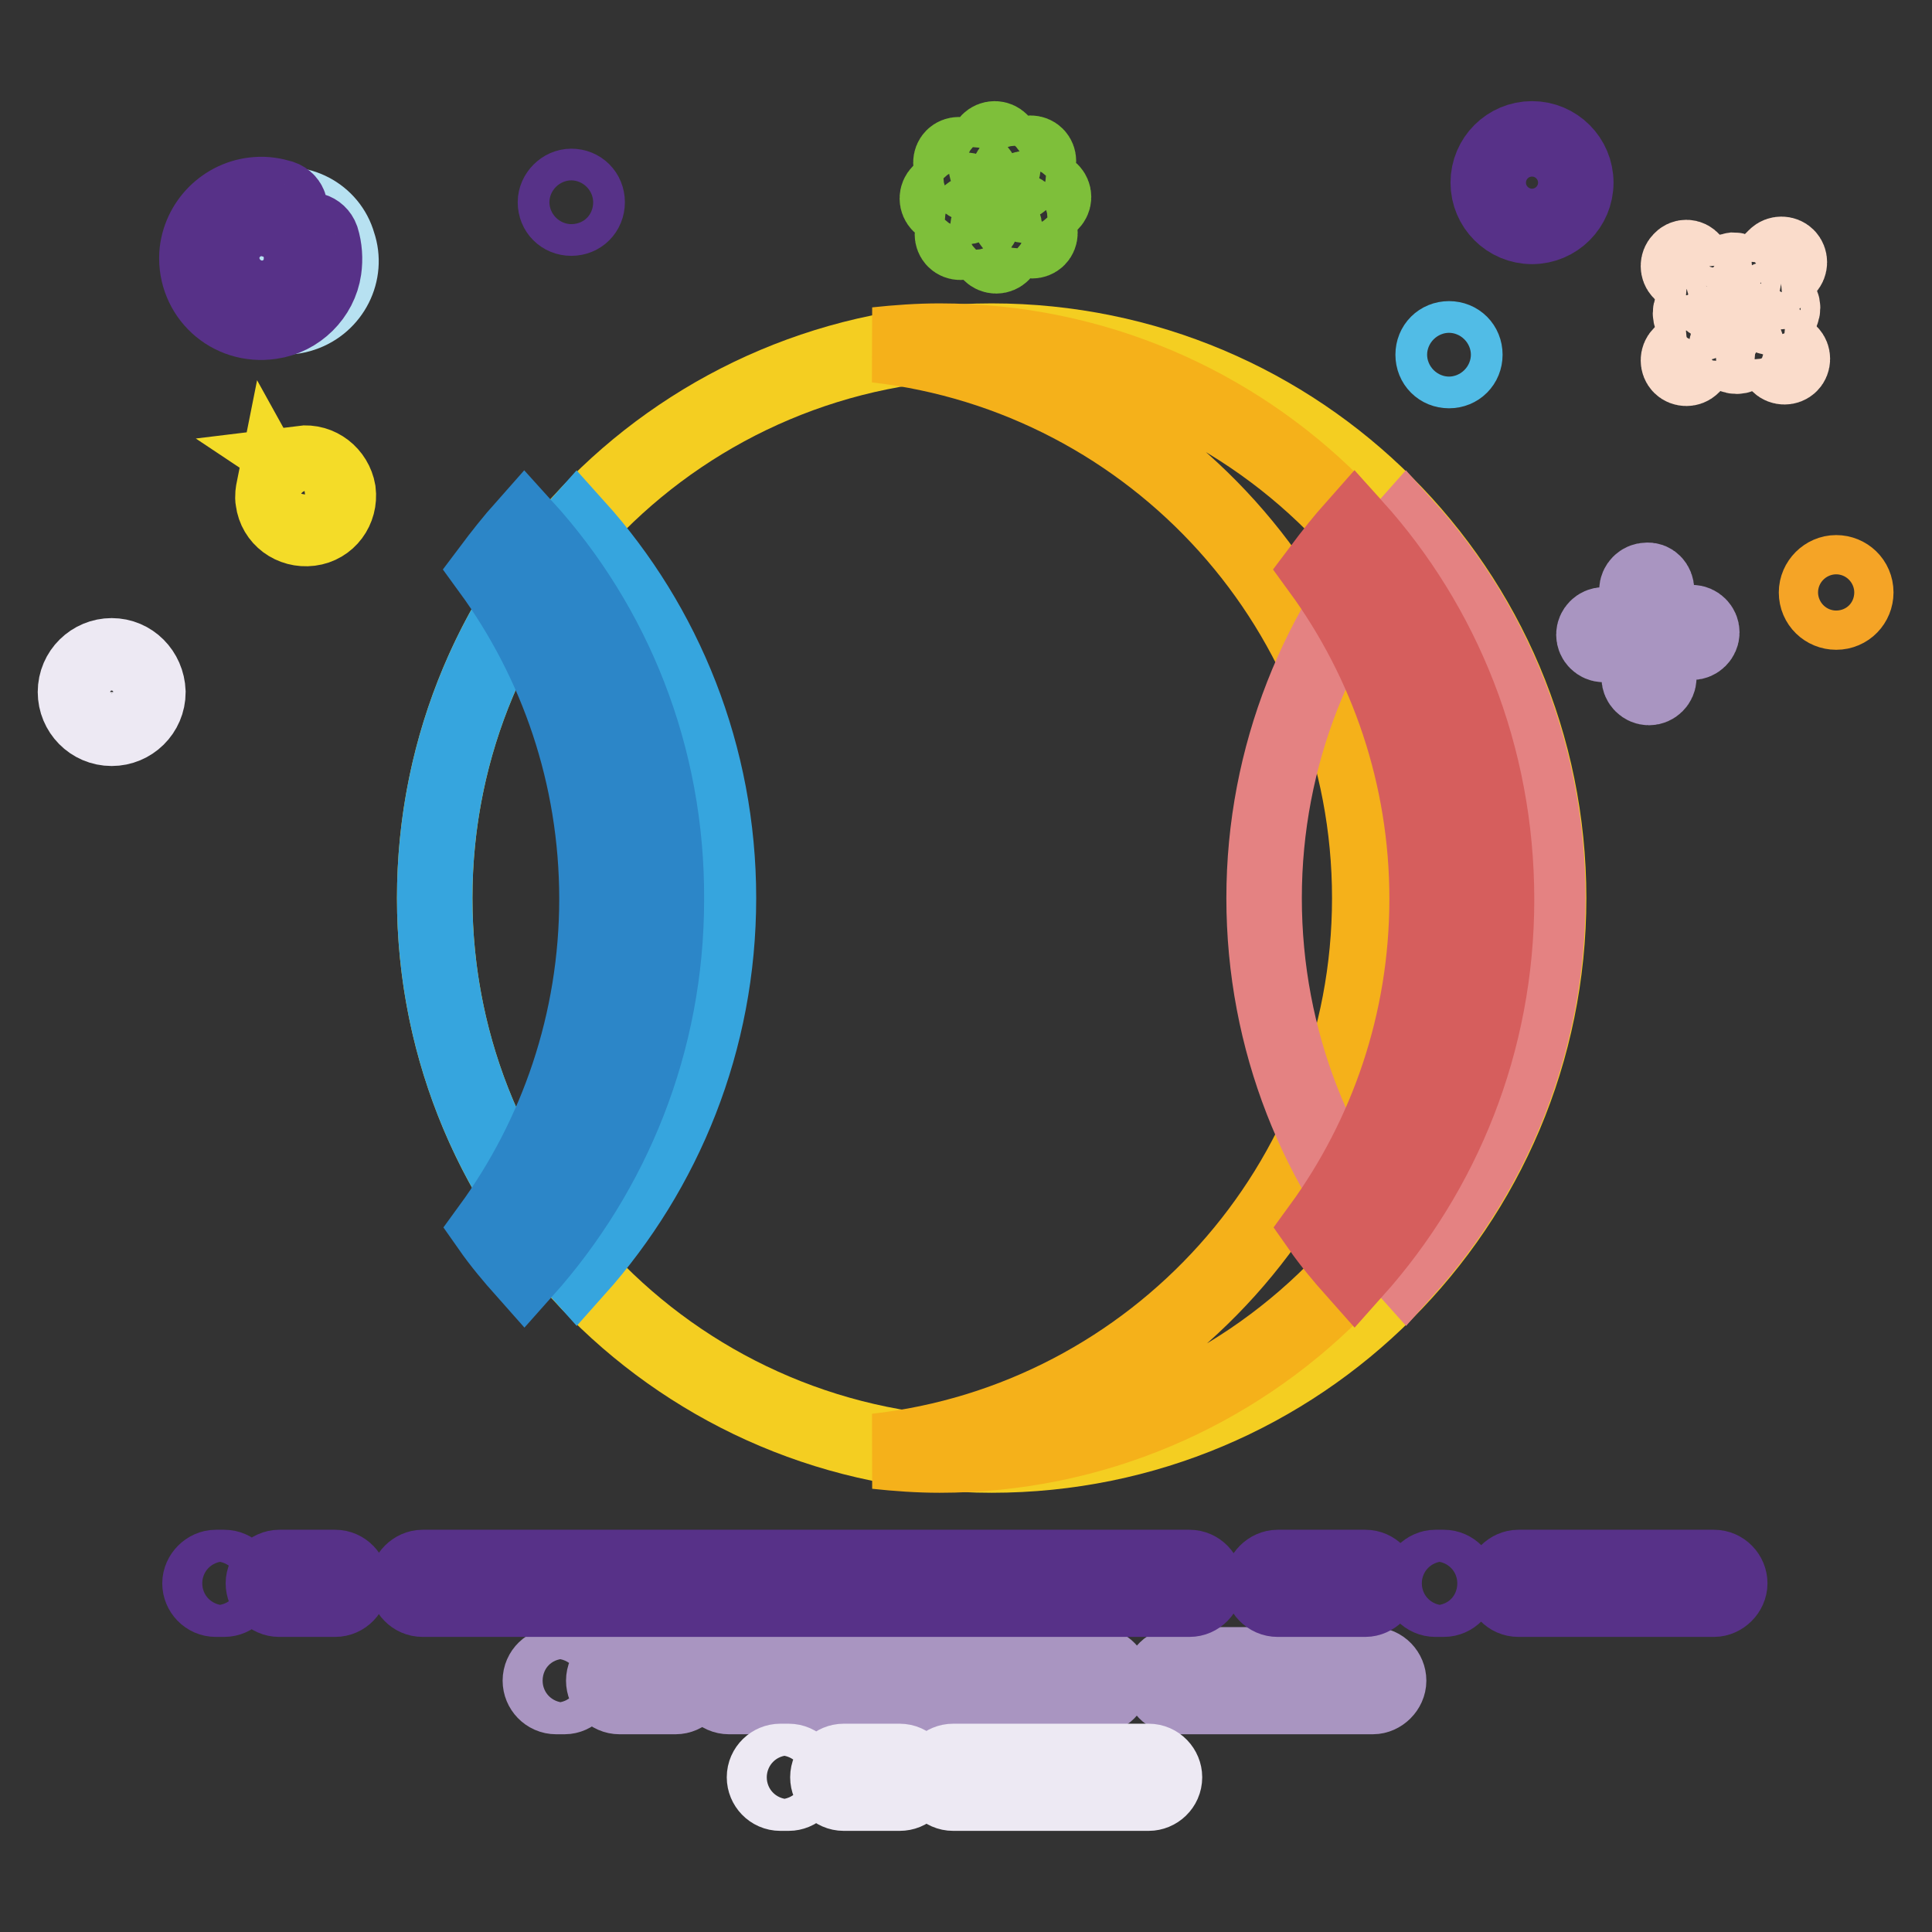 <?xml version="1.0" encoding="utf-8"?>
<!-- Svg Vector Icons : http://www.onlinewebfonts.com/icon -->
<!DOCTYPE svg PUBLIC "-//W3C//DTD SVG 1.1//EN" "http://www.w3.org/Graphics/SVG/1.1/DTD/svg11.dtd">
<svg version="1.1" xmlns="http://www.w3.org/2000/svg" xmlns:xlink="http://www.w3.org/1999/xlink" x="0px" y="0px" viewBox="0 0 256 256" enable-background="new 0 0 256 256" xml:space="preserve">
<rect x="0" y="0" width="256" height="256" fill="#333333" stroke="none"/>
<g> <path stroke-width="10" fill-opacity="0" stroke="#f4ce21"  d="M57.6,119c0,40.8,33,73.8,73.8,73.8c40.8,0,73.8-33,73.8-73.8l0,0c0-40.8-33-73.8-73.8-73.8 C90.6,45.2,57.6,78.2,57.6,119L57.6,119z"/> <path stroke-width="10" fill-opacity="0" stroke="#f5b11a"  d="M124.5,45.2c-2.8,0-5.6,0.2-8.4,0.5c36.8,4.2,65.4,35.4,65.4,73.3s-28.6,69.2-65.4,73.3 c2.8,0.3,5.6,0.5,8.4,0.5c40.8,0,73.8-33,73.8-73.8C198.3,78.2,165.3,45.2,124.5,45.2z"/> <path stroke-width="10" fill-opacity="0" stroke="#36a5de"  d="M57.6,119c0,18.9,7.1,36.2,18.8,49.2c11.7-13.1,18.8-30.3,18.8-49.2c0-18.9-7.1-36.2-18.8-49.2 C64.7,82.8,57.6,100.1,57.6,119z"/> <path stroke-width="10" fill-opacity="0" stroke="#2c86c8"  d="M69.5,69.8c-1.6,1.8-3.1,3.7-4.6,5.7c8.9,12.2,14.2,27.3,14.2,43.6c0,16.3-5.3,31.4-14.2,43.6 c1.4,2,3,3.9,4.6,5.7c11.7-13.1,18.8-30.3,18.8-49.2C88.4,100.1,81.3,82.8,69.5,69.8z"/> <path stroke-width="10" fill-opacity="0" stroke="#e48282"  d="M167.5,119c0,18.9,7.1,36.2,18.8,49.2c11.7-13.1,18.8-30.3,18.8-49.2c0-18.9-7.1-36.2-18.8-49.2 C174.7,82.8,167.5,100.1,167.5,119z"/> <path stroke-width="10" fill-opacity="0" stroke="#d65e5d"  d="M179.5,69.8c-1.6,1.8-3.1,3.7-4.6,5.7c8.9,12.2,14.2,27.3,14.2,43.6c0,16.3-5.3,31.4-14.2,43.6 c1.4,2,3,3.9,4.6,5.7c11.7-13.1,18.8-30.3,18.8-49.2C198.3,100.1,191.2,82.8,179.5,69.8z"/> <path stroke-width="10" fill-opacity="0" stroke="#a995c1"  d="M145.3,224.8H96.6c-1.2,0-2.1-1-2.1-2.1c0-1.2,1-2.1,2.1-2.1h48.7c1.2,0,2.1,1,2.1,2.1 C147.4,223.8,146.4,224.8,145.3,224.8z M89.5,224.8h-7.4c-1.2,0-2.1-1-2.1-2.1c0-1.2,1-2.1,2.1-2.1h7.4c1.2,0,2.1,1,2.1,2.1 C91.6,223.8,90.7,224.8,89.5,224.8z M181.9,224.8h-25.9c-1.2,0-2.1-1-2.1-2.1c0-1.2,1-2.1,2.1-2.1h25.9c1.2,0,2.1,1,2.1,2.1 C184,223.8,183,224.8,181.9,224.8z M74.8,224.8h-1.1c-1.2,0-2.1-1-2.1-2.1c0-1.2,1-2.1,2.1-2.1h1.1c1.2,0,2.1,1,2.1,2.1 C76.9,223.8,75.9,224.8,74.8,224.8z"/> <path stroke-width="10" fill-opacity="0" stroke="#ede9f3"  d="M119.2,237.6h-7.4c-1.2,0-2.1-1-2.1-2.1c0-1.2,1-2.1,2.1-2.1h7.4c1.2,0,2.1,1,2.1,2.1 C121.3,236.7,120.4,237.6,119.2,237.6z M152.2,237.6h-25.9c-1.2,0-2.1-1-2.1-2.1c0-1.2,1-2.1,2.1-2.1h25.9c1.2,0,2.1,1,2.1,2.1 C154.3,236.7,153.3,237.6,152.2,237.6z M104.5,237.6h-1.1c-1.2,0-2.1-1-2.1-2.1c0-1.2,1-2.1,2.1-2.1h1.1c1.2,0,2.1,1,2.1,2.1 C106.6,236.7,105.6,237.6,104.5,237.6z"/> <path stroke-width="10" fill-opacity="0" stroke="#b7e1f1"  d="M35.6,27.5c-1,0.3-1.9,0.8-2.6,1.5c1,0.3,1.8,1.1,2.1,2.1c0.6,1.7-0.4,3.5-2.1,4.1 c-0.9,0.3-1.8,0.2-2.5-0.2c0,0.6,0.2,1.2,0.3,1.9c1.3,3.9,5.5,6,9.3,4.7c3.9-1.3,6-5.5,4.7-9.3C43.7,28.4,39.5,26.2,35.6,27.5z"/> <path stroke-width="10" fill-opacity="0" stroke="#573188"  d="M39.7,32.6c0.3,0.7,0.3,1.6,0.2,2.4c-0.3,2.4-2.3,4.3-4.7,4.5c-3.3,0.3-6.1-2.5-5.8-5.8 c0.2-2.4,2.1-4.3,4.4-4.7c0.8-0.1,1.7-0.1,2.4,0.2c0.6,0.2,1.1,0.1,1.6-0.3l0.1-0.1c0.9-0.8,0.6-2.2-0.6-2.6 c-1-0.3-2.1-0.5-3.3-0.4c-4.2,0.3-7.6,3.7-7.9,7.9c-0.3,5.4,4.3,9.7,9.8,8.9c3.6-0.5,6.5-3.4,7-6.9c0.2-1.4,0.1-2.8-0.3-4.1 c-0.4-1.1-1.7-1.5-2.6-0.7C39.7,31.3,39.5,32,39.7,32.6z"/> <path stroke-width="10" fill-opacity="0" stroke="#51bce6"  d="M189.9,47c0,1.2,0.9,2.1,2.1,2.1c1.2,0,2.1-0.9,2.1-2.1c0-1.2-0.9-2.1-2.1-2.1 C190.8,44.9,189.9,45.8,189.9,47z"/> <path stroke-width="10" fill-opacity="0" stroke="#573288"  d="M73.6,26.8c0,1.2,0.9,2.1,2.1,2.1c1.2,0,2.1-0.9,2.1-2.1s-0.9-2.1-2.1-2.1C74.6,24.7,73.6,25.7,73.6,26.8z" /> <path stroke-width="10" fill-opacity="0" stroke="#f5a426"  d="M240.7,78.5c0,1.5,1.2,2.6,2.6,2.6c1.5,0,2.6-1.2,2.6-2.6c0-1.5-1.2-2.6-2.6-2.6 C241.9,75.9,240.7,77.1,240.7,78.5z"/> <path stroke-width="10" fill-opacity="0" stroke="#f4dc28"  d="M39.9,61.4L39.9,61.4c0.6,0.4,1.1,1,1.2,1.8c0.2,1.4-0.8,2.7-2.2,2.9c-1.1,0.2-2.1-0.5-2.6-1.4 c-0.1,0.5-0.2,1.1-0.1,1.6c0.3,2.4,2.5,4,4.9,3.7c2.4-0.3,4-2.5,3.7-4.9C44.4,62.8,42.3,61.1,39.9,61.4z"/> <path stroke-width="10" fill-opacity="0" stroke="#573188"  d="M203,18.4c-3.2,0-5.8,2.6-5.8,5.8s2.6,5.8,5.8,5.8c3.2,0,5.8-2.6,5.8-5.8S206.2,18.4,203,18.4z M203,26.3 c-1.2,0-2.1-1-2.1-2.1c0-1.2,1-2.1,2.1-2.1c1.2,0,2.1,1,2.1,2.1C205.1,25.4,204.1,26.3,203,26.3z"/> <path stroke-width="10" fill-opacity="0" stroke="#ede9f3"  d="M14.8,86.9c-2.6,0-4.8,2.1-4.8,4.8c0,2.6,2.1,4.8,4.8,4.8c2.6,0,4.8-2.1,4.8-4.8 C19.5,89,17.4,86.9,14.8,86.9z M14.8,93.4c-1,0-1.7-0.8-1.7-1.7s0.8-1.7,1.7-1.7c1,0,1.7,0.8,1.7,1.7S15.7,93.4,14.8,93.4z"/> <path stroke-width="10" fill-opacity="0" stroke="#a995c1"  d="M212.5,82.8h3.7c0.7,0,1.3,0.6,1.3,1.3c0,0.7-0.6,1.3-1.3,1.3h-3.7c-0.7,0-1.3-0.6-1.3-1.3 C211.2,83.4,211.8,82.8,212.5,82.8z M217.2,89.8v-3.7c0-0.7,0.6-1.3,1.3-1.3s1.3,0.6,1.3,1.3v3.7c0,0.7-0.6,1.3-1.3,1.3 C217.8,91.1,217.2,90.5,217.2,89.8z M224.2,85.1h-3.7c-0.7,0-1.3-0.6-1.3-1.3s0.6-1.3,1.3-1.3h3.7c0.7,0,1.3,0.6,1.3,1.3 S224.9,85.1,224.2,85.1z M219.5,78.2v3.7c0,0.7-0.6,1.3-1.3,1.3c-0.7,0-1.3-0.6-1.3-1.3v-3.7c0-0.7,0.6-1.3,1.3-1.3 C218.9,76.8,219.5,77.4,219.5,78.2z"/> <path stroke-width="10" fill-opacity="0" stroke="#fadccb"  d="M224,41.5c0,0.7,0.6,1.3,1.3,1.3c0.7,0,1.3-0.6,1.3-1.3c0,0,0,0,0,0c0-0.7-0.6-1.3-1.3-1.3 C224.6,40.2,224,40.8,224,41.5C224,41.5,224,41.5,224,41.5z"/> <path stroke-width="10" fill-opacity="0" stroke="#fadccb"  d="M233.6,40.8c0,0.7,0.6,1.3,1.3,1.3c0.7,0,1.3-0.6,1.3-1.3c0,0,0,0,0,0c0-0.7-0.6-1.3-1.3-1.3 C234.2,39.5,233.6,40.1,233.6,40.8C233.6,40.8,233.6,40.8,233.6,40.8z"/> <path stroke-width="10" fill-opacity="0" stroke="#fadccb"  d="M228.4,37.1c0,0.7,0.6,1.3,1.3,1.3c0.7,0,1.3-0.6,1.3-1.3c0,0,0,0,0,0c0-0.7-0.6-1.3-1.3-1.3 C229,35.9,228.4,36.4,228.4,37.1C228.4,37.1,228.4,37.1,228.4,37.1z"/> <path stroke-width="10" fill-opacity="0" stroke="#fadccb"  d="M228.8,45.9c0,0.7,0.6,1.3,1.3,1.3c0.7,0,1.3-0.6,1.3-1.3c0,0,0,0,0,0c0-0.7-0.6-1.3-1.3-1.3 C229.4,44.6,228.8,45.2,228.8,45.9C228.8,45.9,228.8,45.9,228.8,45.9z"/> <path stroke-width="10" fill-opacity="0" stroke="#fadccb"  d="M224.2,34.5l3.9,3.9c0.4,0.4,0.4,1.1,0,1.5c-0.4,0.4-1.1,0.4-1.5,0l-3.9-3.9c-0.4-0.4-0.4-1.1,0-1.5 C223.1,34,223.8,34,224.2,34.5z M222.7,47l3.9-3.9c0.4-0.4,1.1-0.4,1.5,0s0.4,1.1,0,1.5l-3.9,3.9c-0.4,0.4-1.1,0.4-1.5,0 S222.3,47.4,222.7,47z M235.7,48.3l-3.9-3.9c-0.4-0.4-0.4-1.1,0-1.5c0.4-0.4,1.1-0.4,1.5,0l3.9,3.9c0.4,0.4,0.4,1.1,0,1.5 C236.8,48.7,236.1,48.7,235.7,48.3z M236.8,35.5l-3.9,3.9c-0.4,0.4-1.1,0.4-1.5,0c-0.4-0.4-0.4-1.1,0-1.5l3.9-3.9 c0.4-0.4,1.1-0.4,1.5,0C237.2,34.4,237.2,35.1,236.8,35.5L236.8,35.5z"/> <path stroke-width="10" fill-opacity="0" stroke="#7ebf3a"  d="M128.2,24.2l-1.9-1.9c-0.4-0.4-0.4-1.1,0-1.5c0.4-0.4,1.1-0.4,1.5,0l1.9,1.9c0.4,0.4,0.4,1.1,0,1.5 C129.3,24.6,128.6,24.6,128.2,24.2z M127.9,27.4h-2.6c-0.6,0-1.1-0.5-1.1-1.1c0-0.6,0.5-1.1,1.1-1.1h2.6c0.6,0,1.1,0.5,1.1,1.1 C128.9,26.9,128.5,27.4,127.9,27.4z M129.9,29.9l-1.9,1.9c-0.4,0.4-1.1,0.4-1.5,0c-0.4-0.4-0.4-1.1,0-1.5l1.9-1.9 c0.4-0.4,1.1-0.4,1.5,0C130.3,28.8,130.3,29.5,129.9,29.9z M133.1,30.2v2.6c0,0.6-0.5,1.1-1.1,1.1c-0.6,0-1.1-0.5-1.1-1.1v-2.6 c0-0.6,0.5-1.1,1.1-1.1C132.6,29.2,133.1,29.6,133.1,30.2z M135.6,28.2l1.9,1.9c0.4,0.4,0.4,1.1,0,1.5c-0.4,0.4-1.1,0.4-1.5,0 l-1.9-1.9c-0.4-0.4-0.4-1.1,0-1.5C134.5,27.8,135.2,27.8,135.6,28.2z M135.9,25h2.6c0.6,0,1.1,0.5,1.1,1.1c0,0.6-0.5,1.1-1.1,1.1 h-2.6c-0.6,0-1.1-0.5-1.1-1.1C134.9,25.5,135.4,25,135.9,25z M133.9,22.5l1.9-1.9c0.4-0.4,1.1-0.4,1.5,0c0.4,0.4,0.4,1.1,0,1.5 l-1.9,1.9c-0.4,0.4-1.1,0.4-1.5,0C133.5,23.5,133.5,22.9,133.9,22.5z M130.7,22.1v-2.6c0-0.6,0.5-1.1,1.1-1.1 c0.6,0,1.1,0.5,1.1,1.1v2.6c0,0.6-0.5,1.1-1.1,1.1C131.1,23.2,130.7,22.7,130.7,22.1z"/> <path stroke-width="10" fill-opacity="0" stroke="#573188"  d="M157.6,211.9H56c-1.2,0-2.1-1-2.1-2.1s1-2.1,2.1-2.1h101.6c1.2,0,2.1,1,2.1,2.1S158.8,211.9,157.6,211.9z  M44.4,211.9H37c-1.2,0-2.1-1-2.1-2.1s1-2.1,2.1-2.1h7.4c1.2,0,2.1,1,2.1,2.1S45.6,211.9,44.4,211.9z M227.1,211.9h-25.9 c-1.2,0-2.1-1-2.1-2.1s1-2.1,2.1-2.1h25.9c1.2,0,2.1,1,2.1,2.1S228.2,211.9,227.1,211.9z M180.9,211.9h-11.6c-1.2,0-2.1-1-2.1-2.1 s1-2.1,2.1-2.1h11.6c1.2,0,2.1,1,2.1,2.1S182,211.9,180.9,211.9z M29.7,211.9h-1.1c-1.2,0-2.1-1-2.1-2.1s1-2.1,2.1-2.1h1.1 c1.2,0,2.1,1,2.1,2.1S30.9,211.9,29.7,211.9z M191.3,211.9h-1.1c-1.2,0-2.1-1-2.1-2.1s1-2.1,2.1-2.1h1.1c1.2,0,2.1,1,2.1,2.1 S192.5,211.9,191.3,211.9z"/></g>
</svg>